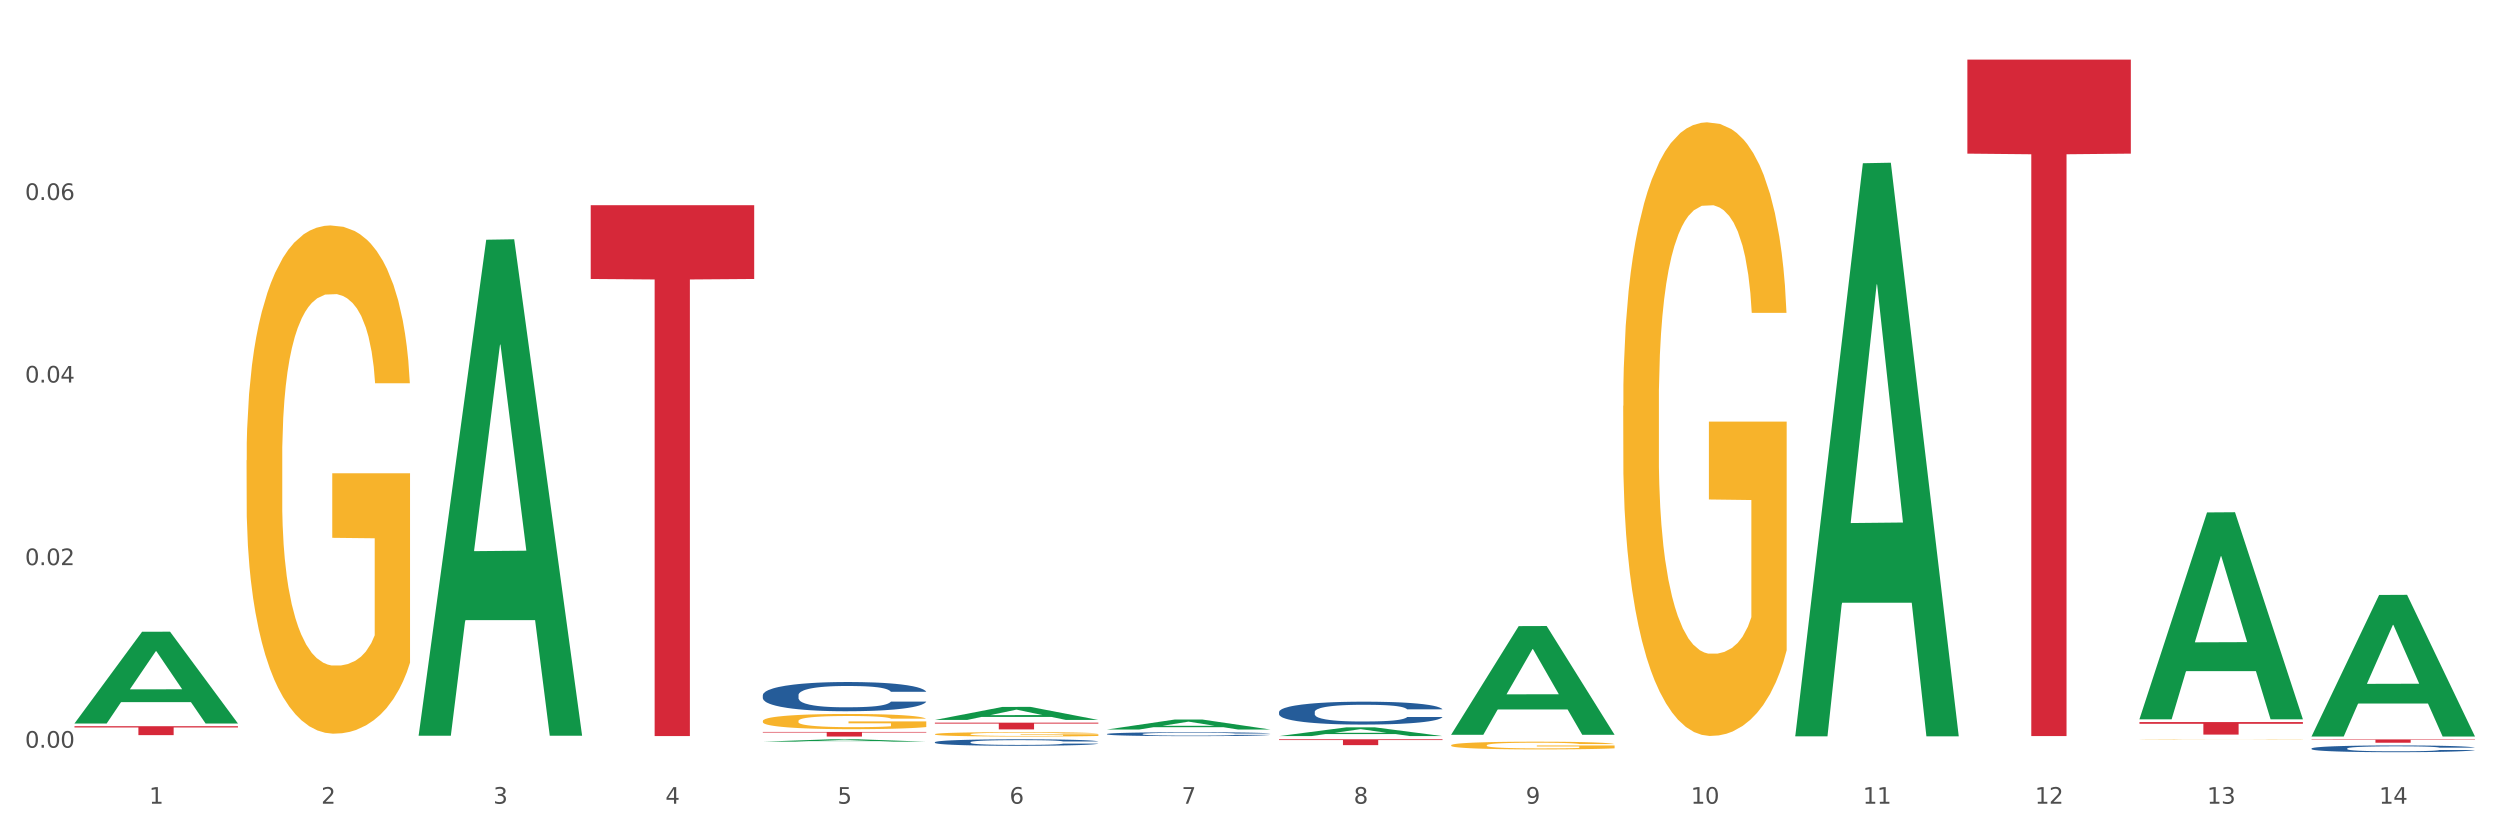 <?xml version="1.0" encoding="utf-8" standalone="no"?>
<!DOCTYPE svg PUBLIC "-//W3C//DTD SVG 1.1//EN"
  "http://www.w3.org/Graphics/SVG/1.1/DTD/svg11.dtd">
<svg xmlns:xlink="http://www.w3.org/1999/xlink" width="1080pt" height="360pt" viewBox="0 0 1080 360" xmlns="http://www.w3.org/2000/svg" version="1.1">
 <rect x="0" y="0" width="1080" height="360" fill="#333333" stroke="none"/>
 <defs>
  <style type="text/css">*{stroke-linejoin: round; stroke-linecap: butt}</style>
 </defs>
 <g id="figure_1">
  <g id="patch_1">
   <path d="M 0 360 
L 1080 360 
L 1080 0 
L 0 0 
z
" style="fill: #ffffff; stroke: #ffffff; stroke-linejoin: miter"/>
  </g>
  <g id="axes_1">
   <g id="matplotlib.axis_1">
    <g id="xtick_1">
     <g id="text_1">
      <!-- 1 -->
      <g style="fill: #4d4d4d" transform="translate(64.432 347.204) scale(0.096 -0.096)">
       <defs>
        <path id="DejaVuSans-31" d="M 794 531 
L 1825 531 
L 1825 4091 
L 703 3866 
L 703 4441 
L 1819 4666 
L 2450 4666 
L 2450 531 
L 3481 531 
L 3481 0 
L 794 0 
L 794 531 
z
" transform="scale(0.016)"/>
       </defs>
       <use xlink:href="#DejaVuSans-31"/>
      </g>
     </g>
    </g>
    <g id="xtick_2">
     <g id="text_2">
      <!-- 2 -->
      <g style="fill: #4d4d4d" transform="translate(138.771 347.204) scale(0.096 -0.096)">
       <defs>
        <path id="DejaVuSans-32" d="M 1228 531 
L 3431 531 
L 3431 0 
L 469 0 
L 469 531 
Q 828 903 1448 1529 
Q 2069 2156 2228 2338 
Q 2531 2678 2651 2914 
Q 2772 3150 2772 3378 
Q 2772 3750 2511 3984 
Q 2250 4219 1831 4219 
Q 1534 4219 1204 4116 
Q 875 4013 500 3803 
L 500 4441 
Q 881 4594 1212 4672 
Q 1544 4750 1819 4750 
Q 2544 4750 2975 4387 
Q 3406 4025 3406 3419 
Q 3406 3131 3298 2873 
Q 3191 2616 2906 2266 
Q 2828 2175 2409 1742 
Q 1991 1309 1228 531 
z
" transform="scale(0.016)"/>
       </defs>
       <use xlink:href="#DejaVuSans-32"/>
      </g>
     </g>
    </g>
    <g id="xtick_3">
     <g id="text_3">
      <!-- 3 -->
      <g style="fill: #4d4d4d" transform="translate(213.109 347.204) scale(0.096 -0.096)">
       <defs>
        <path id="DejaVuSans-33" d="M 2597 2516 
Q 3050 2419 3304 2112 
Q 3559 1806 3559 1356 
Q 3559 666 3084 287 
Q 2609 -91 1734 -91 
Q 1441 -91 1130 -33 
Q 819 25 488 141 
L 488 750 
Q 750 597 1062 519 
Q 1375 441 1716 441 
Q 2309 441 2620 675 
Q 2931 909 2931 1356 
Q 2931 1769 2642 2001 
Q 2353 2234 1838 2234 
L 1294 2234 
L 1294 2753 
L 1863 2753 
Q 2328 2753 2575 2939 
Q 2822 3125 2822 3475 
Q 2822 3834 2567 4026 
Q 2313 4219 1838 4219 
Q 1578 4219 1281 4162 
Q 984 4106 628 3988 
L 628 4550 
Q 988 4650 1302 4700 
Q 1616 4750 1894 4750 
Q 2613 4750 3031 4423 
Q 3450 4097 3450 3541 
Q 3450 3153 3228 2886 
Q 3006 2619 2597 2516 
z
" transform="scale(0.016)"/>
       </defs>
       <use xlink:href="#DejaVuSans-33"/>
      </g>
     </g>
    </g>
    <g id="xtick_4">
     <g id="text_4">
      <!-- 4 -->
      <g style="fill: #4d4d4d" transform="translate(287.448 347.204) scale(0.096 -0.096)">
       <defs>
        <path id="DejaVuSans-34" d="M 2419 4116 
L 825 1625 
L 2419 1625 
L 2419 4116 
z
M 2253 4666 
L 3047 4666 
L 3047 1625 
L 3713 1625 
L 3713 1100 
L 3047 1100 
L 3047 0 
L 2419 0 
L 2419 1100 
L 313 1100 
L 313 1709 
L 2253 4666 
z
" transform="scale(0.016)"/>
       </defs>
       <use xlink:href="#DejaVuSans-34"/>
      </g>
     </g>
    </g>
    <g id="xtick_5">
     <g id="text_5">
      <!-- 5 -->
      <g style="fill: #4d4d4d" transform="translate(361.787 347.204) scale(0.096 -0.096)">
       <defs>
        <path id="DejaVuSans-35" d="M 691 4666 
L 3169 4666 
L 3169 4134 
L 1269 4134 
L 1269 2991 
Q 1406 3038 1543 3061 
Q 1681 3084 1819 3084 
Q 2600 3084 3056 2656 
Q 3513 2228 3513 1497 
Q 3513 744 3044 326 
Q 2575 -91 1722 -91 
Q 1428 -91 1123 -41 
Q 819 9 494 109 
L 494 744 
Q 775 591 1075 516 
Q 1375 441 1709 441 
Q 2250 441 2565 725 
Q 2881 1009 2881 1497 
Q 2881 1984 2565 2268 
Q 2250 2553 1709 2553 
Q 1456 2553 1204 2497 
Q 953 2441 691 2322 
L 691 4666 
z
" transform="scale(0.016)"/>
       </defs>
       <use xlink:href="#DejaVuSans-35"/>
      </g>
     </g>
    </g>
    <g id="xtick_6">
     <g id="text_6">
      <!-- 6 -->
      <g style="fill: #4d4d4d" transform="translate(436.125 347.204) scale(0.096 -0.096)">
       <defs>
        <path id="DejaVuSans-36" d="M 2113 2584 
Q 1688 2584 1439 2293 
Q 1191 2003 1191 1497 
Q 1191 994 1439 701 
Q 1688 409 2113 409 
Q 2538 409 2786 701 
Q 3034 994 3034 1497 
Q 3034 2003 2786 2293 
Q 2538 2584 2113 2584 
z
M 3366 4563 
L 3366 3988 
Q 3128 4100 2886 4159 
Q 2644 4219 2406 4219 
Q 1781 4219 1451 3797 
Q 1122 3375 1075 2522 
Q 1259 2794 1537 2939 
Q 1816 3084 2150 3084 
Q 2853 3084 3261 2657 
Q 3669 2231 3669 1497 
Q 3669 778 3244 343 
Q 2819 -91 2113 -91 
Q 1303 -91 875 529 
Q 447 1150 447 2328 
Q 447 3434 972 4092 
Q 1497 4750 2381 4750 
Q 2619 4750 2861 4703 
Q 3103 4656 3366 4563 
z
" transform="scale(0.016)"/>
       </defs>
       <use xlink:href="#DejaVuSans-36"/>
      </g>
     </g>
    </g>
    <g id="xtick_7">
     <g id="text_7">
      <!-- 7 -->
      <g style="fill: #4d4d4d" transform="translate(510.464 347.204) scale(0.096 -0.096)">
       <defs>
        <path id="DejaVuSans-37" d="M 525 4666 
L 3525 4666 
L 3525 4397 
L 1831 0 
L 1172 0 
L 2766 4134 
L 525 4134 
L 525 4666 
z
" transform="scale(0.016)"/>
       </defs>
       <use xlink:href="#DejaVuSans-37"/>
      </g>
     </g>
    </g>
    <g id="xtick_8">
     <g id="text_8">
      <!-- 8 -->
      <g style="fill: #4d4d4d" transform="translate(584.803 347.204) scale(0.096 -0.096)">
       <defs>
        <path id="DejaVuSans-38" d="M 2034 2216 
Q 1584 2216 1326 1975 
Q 1069 1734 1069 1313 
Q 1069 891 1326 650 
Q 1584 409 2034 409 
Q 2484 409 2743 651 
Q 3003 894 3003 1313 
Q 3003 1734 2745 1975 
Q 2488 2216 2034 2216 
z
M 1403 2484 
Q 997 2584 770 2862 
Q 544 3141 544 3541 
Q 544 4100 942 4425 
Q 1341 4750 2034 4750 
Q 2731 4750 3128 4425 
Q 3525 4100 3525 3541 
Q 3525 3141 3298 2862 
Q 3072 2584 2669 2484 
Q 3125 2378 3379 2068 
Q 3634 1759 3634 1313 
Q 3634 634 3220 271 
Q 2806 -91 2034 -91 
Q 1263 -91 848 271 
Q 434 634 434 1313 
Q 434 1759 690 2068 
Q 947 2378 1403 2484 
z
M 1172 3481 
Q 1172 3119 1398 2916 
Q 1625 2713 2034 2713 
Q 2441 2713 2670 2916 
Q 2900 3119 2900 3481 
Q 2900 3844 2670 4047 
Q 2441 4250 2034 4250 
Q 1625 4250 1398 4047 
Q 1172 3844 1172 3481 
z
" transform="scale(0.016)"/>
       </defs>
       <use xlink:href="#DejaVuSans-38"/>
      </g>
     </g>
    </g>
    <g id="xtick_9">
     <g id="text_9">
      <!-- 9 -->
      <g style="fill: #4d4d4d" transform="translate(659.142 347.204) scale(0.096 -0.096)">
       <defs>
        <path id="DejaVuSans-39" d="M 703 97 
L 703 672 
Q 941 559 1184 500 
Q 1428 441 1663 441 
Q 2288 441 2617 861 
Q 2947 1281 2994 2138 
Q 2813 1869 2534 1725 
Q 2256 1581 1919 1581 
Q 1219 1581 811 2004 
Q 403 2428 403 3163 
Q 403 3881 828 4315 
Q 1253 4750 1959 4750 
Q 2769 4750 3195 4129 
Q 3622 3509 3622 2328 
Q 3622 1225 3098 567 
Q 2575 -91 1691 -91 
Q 1453 -91 1209 -44 
Q 966 3 703 97 
z
M 1959 2075 
Q 2384 2075 2632 2365 
Q 2881 2656 2881 3163 
Q 2881 3666 2632 3958 
Q 2384 4250 1959 4250 
Q 1534 4250 1286 3958 
Q 1038 3666 1038 3163 
Q 1038 2656 1286 2365 
Q 1534 2075 1959 2075 
z
" transform="scale(0.016)"/>
       </defs>
       <use xlink:href="#DejaVuSans-39"/>
      </g>
     </g>
    </g>
    <g id="xtick_10">
     <g id="text_10">
      <!-- 10 -->
      <g style="fill: #4d4d4d" transform="translate(730.426 347.204) scale(0.096 -0.096)">
       <defs>
        <path id="DejaVuSans-30" d="M 2034 4250 
Q 1547 4250 1301 3770 
Q 1056 3291 1056 2328 
Q 1056 1369 1301 889 
Q 1547 409 2034 409 
Q 2525 409 2770 889 
Q 3016 1369 3016 2328 
Q 3016 3291 2770 3770 
Q 2525 4250 2034 4250 
z
M 2034 4750 
Q 2819 4750 3233 4129 
Q 3647 3509 3647 2328 
Q 3647 1150 3233 529 
Q 2819 -91 2034 -91 
Q 1250 -91 836 529 
Q 422 1150 422 2328 
Q 422 3509 836 4129 
Q 1250 4750 2034 4750 
z
" transform="scale(0.016)"/>
       </defs>
       <use xlink:href="#DejaVuSans-31"/>
       <use xlink:href="#DejaVuSans-30" transform="translate(63.623 0)"/>
      </g>
     </g>
    </g>
    <g id="xtick_11">
     <g id="text_11">
      <!-- 11 -->
      <g style="fill: #4d4d4d" transform="translate(804.765 347.204) scale(0.096 -0.096)">
       <use xlink:href="#DejaVuSans-31"/>
       <use xlink:href="#DejaVuSans-31" transform="translate(63.623 0)"/>
      </g>
     </g>
    </g>
    <g id="xtick_12">
     <g id="text_12">
      <!-- 12 -->
      <g style="fill: #4d4d4d" transform="translate(879.104 347.204) scale(0.096 -0.096)">
       <use xlink:href="#DejaVuSans-31"/>
       <use xlink:href="#DejaVuSans-32" transform="translate(63.623 0)"/>
      </g>
     </g>
    </g>
    <g id="xtick_13">
     <g id="text_13">
      <!-- 13 -->
      <g style="fill: #4d4d4d" transform="translate(953.442 347.204) scale(0.096 -0.096)">
       <use xlink:href="#DejaVuSans-31"/>
       <use xlink:href="#DejaVuSans-33" transform="translate(63.623 0)"/>
      </g>
     </g>
    </g>
    <g id="xtick_14">
     <g id="text_14">
      <!-- 14 -->
      <g style="fill: #4d4d4d" transform="translate(1027.781 347.204) scale(0.096 -0.096)">
       <use xlink:href="#DejaVuSans-31"/>
       <use xlink:href="#DejaVuSans-34" transform="translate(63.623 0)"/>
      </g>
     </g>
    </g>
    <g id="xtick_15"/>
    <g id="xtick_16"/>
    <g id="xtick_17"/>
    <g id="xtick_18"/>
    <g id="xtick_19"/>
    <g id="xtick_20"/>
    <g id="xtick_21"/>
    <g id="xtick_22"/>
    <g id="xtick_23"/>
    <g id="xtick_24"/>
    <g id="xtick_25"/>
    <g id="xtick_26"/>
    <g id="xtick_27"/>
   </g>
   <g id="matplotlib.axis_2">
    <g id="ytick_1">
     <g id="text_15">
      <!-- 0.00 -->
      <g style="fill: #4d4d4d" transform="translate(10.8 323.013) scale(0.096 -0.096)">
       <defs>
        <path id="DejaVuSans-2e" d="M 684 794 
L 1344 794 
L 1344 0 
L 684 0 
L 684 794 
z
" transform="scale(0.016)"/>
       </defs>
       <use xlink:href="#DejaVuSans-30"/>
       <use xlink:href="#DejaVuSans-2e" transform="translate(63.623 0)"/>
       <use xlink:href="#DejaVuSans-30" transform="translate(95.41 0)"/>
       <use xlink:href="#DejaVuSans-30" transform="translate(159.033 0)"/>
      </g>
     </g>
    </g>
    <g id="ytick_2">
     <g id="text_16">
      <!-- 0.02 -->
      <g style="fill: #4d4d4d" transform="translate(10.8 244.139) scale(0.096 -0.096)">
       <use xlink:href="#DejaVuSans-30"/>
       <use xlink:href="#DejaVuSans-2e" transform="translate(63.623 0)"/>
       <use xlink:href="#DejaVuSans-30" transform="translate(95.41 0)"/>
       <use xlink:href="#DejaVuSans-32" transform="translate(159.033 0)"/>
      </g>
     </g>
    </g>
    <g id="ytick_3">
     <g id="text_17">
      <!-- 0.04 -->
      <g style="fill: #4d4d4d" transform="translate(10.8 165.265) scale(0.096 -0.096)">
       <use xlink:href="#DejaVuSans-30"/>
       <use xlink:href="#DejaVuSans-2e" transform="translate(63.623 0)"/>
       <use xlink:href="#DejaVuSans-30" transform="translate(95.41 0)"/>
       <use xlink:href="#DejaVuSans-34" transform="translate(159.033 0)"/>
      </g>
     </g>
    </g>
    <g id="ytick_4">
     <g id="text_18">
      <!-- 0.06 -->
      <g style="fill: #4d4d4d" transform="translate(10.8 86.391) scale(0.096 -0.096)">
       <use xlink:href="#DejaVuSans-30"/>
       <use xlink:href="#DejaVuSans-2e" transform="translate(63.623 0)"/>
       <use xlink:href="#DejaVuSans-30" transform="translate(95.41 0)"/>
       <use xlink:href="#DejaVuSans-36" transform="translate(159.033 0)"/>
      </g>
     </g>
    </g>
    <g id="ytick_5"/>
    <g id="ytick_6"/>
    <g id="ytick_7"/>
    <g id="ytick_8"/>
   </g>
   <g id="PolyCollection_1">
    <path d="M 32.175 312.479 
L 32.248 312.441 
L 61.37 272.922 
L 73.456 272.884 
L 102.797 312.553 
L 88.818 312.553 
L 82.484 303.316 
L 52.415 303.316 
L 52.197 303.465 
L 46.081 312.553 
L 32.175 312.553 
L 32.175 312.479 
L 56.201 297.803 
L 78.698 297.766 
L 67.559 281.34 
L 67.413 281.265 
L 67.267 281.377 
L 56.128 297.766 
L 56.201 297.803 
L 32.175 312.479 
z
" clip-path="url(#pf17a8e1105)" style="fill: #109648"/>
    <path d="M 626.885 321.95 
L 626.968 321.947 
L 626.968 321.837 
L 627.135 321.742 
L 627.969 321.514 
L 629.219 321.325 
L 630.136 321.224 
L 631.054 321.142 
L 632.138 321.06 
L 633.472 320.975 
L 635.89 320.85 
L 637.39 320.786 
L 639.225 320.719 
L 642.56 320.621 
L 644.978 320.566 
L 647.479 320.52 
L 651.565 320.466 
L 654.233 320.441 
L 657.068 320.423 
L 660.486 320.411 
L 663.071 320.408 
L 668.741 320.417 
L 673.577 320.444 
L 675.911 320.466 
L 678.913 320.502 
L 680.497 320.527 
L 683.082 320.575 
L 685.75 320.639 
L 687.584 320.694 
L 690.336 320.798 
L 692.42 320.901 
L 694.338 321.029 
L 695.339 321.118 
L 696.089 321.2 
L 696.756 321.294 
L 697.423 321.444 
L 682.415 321.444 
L 681.831 321.337 
L 680.914 321.237 
L 679.58 321.139 
L 678.413 321.078 
L 676.412 321.002 
L 674.577 320.953 
L 672.66 320.917 
L 670.325 320.886 
L 668.491 320.871 
L 665.906 320.859 
L 660.82 320.862 
L 657.401 320.886 
L 655.067 320.917 
L 653.566 320.944 
L 652.232 320.975 
L 650.731 321.017 
L 648.98 321.081 
L 647.729 321.139 
L 646.479 321.212 
L 645.478 321.285 
L 644.561 321.371 
L 643.811 321.462 
L 643.227 321.557 
L 642.727 321.672 
L 642.31 321.864 
L 642.31 322.282 
L 642.476 322.376 
L 642.893 322.501 
L 643.394 322.596 
L 644.227 322.708 
L 644.978 322.785 
L 646.395 322.894 
L 647.979 322.986 
L 649.23 323.044 
L 650.481 323.092 
L 652.649 323.16 
L 655.067 323.214 
L 657.151 323.248 
L 659.986 323.278 
L 661.904 323.291 
L 663.571 323.297 
L 667.657 323.297 
L 670.575 323.287 
L 673.827 323.266 
L 676.328 323.239 
L 678.413 323.205 
L 680.747 323.15 
L 682.248 323.099 
L 682.248 322.462 
L 663.905 322.459 
L 663.905 322.035 
L 697.506 322.035 
L 697.506 323.278 
L 696.089 323.342 
L 694.505 323.4 
L 692.837 323.452 
L 690.336 323.516 
L 687.334 323.577 
L 684.666 323.62 
L 681.831 323.656 
L 678.496 323.69 
L 674.16 323.72 
L 671.492 323.732 
L 668.157 323.742 
L 664.238 323.745 
L 660.82 323.739 
L 657.485 323.723 
L 653.983 323.696 
L 650.564 323.656 
L 647.979 323.617 
L 645.395 323.568 
L 642.643 323.504 
L 640.475 323.443 
L 638.808 323.388 
L 636.974 323.318 
L 634.972 323.227 
L 633.472 323.144 
L 632.138 323.059 
L 630.72 322.949 
L 629.72 322.855 
L 628.719 322.736 
L 628.135 322.648 
L 627.468 322.51 
L 626.968 322.318 
L 626.885 321.95 
z
" clip-path="url(#pf17a8e1105)" style="fill: #f7b32b"/>
    <path d="M 701.223 175.34 
L 701.307 175.098 
L 701.307 166.382 
L 701.474 158.876 
L 702.307 140.718 
L 703.558 125.707 
L 704.475 117.718 
L 705.392 111.181 
L 706.476 104.644 
L 707.81 97.865 
L 710.228 87.938 
L 711.729 82.854 
L 713.563 77.527 
L 716.899 69.78 
L 719.317 65.422 
L 721.818 61.79 
L 725.903 57.432 
L 728.572 55.495 
L 731.406 54.043 
L 734.825 53.074 
L 737.41 52.832 
L 743.08 53.558 
L 747.915 55.737 
L 750.25 57.432 
L 753.252 60.337 
L 754.836 62.274 
L 757.421 66.148 
L 760.089 71.232 
L 761.923 75.59 
L 764.675 83.822 
L 766.759 92.054 
L 768.677 102.223 
L 769.677 109.244 
L 770.428 115.781 
L 771.095 123.286 
L 771.762 135.15 
L 756.754 135.15 
L 756.17 126.676 
L 755.253 118.686 
L 753.919 110.939 
L 752.751 106.096 
L 750.75 100.044 
L 748.916 96.17 
L 746.998 93.264 
L 744.664 90.843 
L 742.829 89.633 
L 740.245 88.664 
L 735.159 88.906 
L 731.74 90.843 
L 729.405 93.264 
L 727.905 95.443 
L 726.571 97.865 
L 725.07 101.254 
L 723.319 106.338 
L 722.068 110.939 
L 720.817 116.749 
L 719.817 122.56 
L 718.9 129.339 
L 718.149 136.602 
L 717.566 144.108 
L 717.065 153.308 
L 716.648 168.561 
L 716.648 201.73 
L 716.815 209.235 
L 717.232 219.162 
L 717.732 226.667 
L 718.566 235.626 
L 719.317 241.678 
L 720.734 250.394 
L 722.318 257.658 
L 723.569 262.258 
L 724.82 266.131 
L 726.987 271.458 
L 729.405 275.816 
L 731.49 278.479 
L 734.325 280.9 
L 736.242 281.869 
L 737.91 282.353 
L 741.996 282.353 
L 744.914 281.627 
L 748.166 279.932 
L 750.667 277.753 
L 752.751 275.09 
L 755.086 270.732 
L 756.587 266.616 
L 756.587 216.015 
L 738.244 215.772 
L 738.244 182.119 
L 771.845 182.119 
L 771.845 280.9 
L 770.428 285.985 
L 768.844 290.585 
L 767.176 294.701 
L 764.675 299.785 
L 761.673 304.627 
L 759.005 308.017 
L 756.17 310.922 
L 752.835 313.585 
L 748.499 316.006 
L 745.831 316.975 
L 742.496 317.701 
L 738.577 317.943 
L 735.159 317.459 
L 731.823 316.248 
L 728.321 314.069 
L 724.903 310.922 
L 722.318 307.774 
L 719.733 303.901 
L 716.982 298.816 
L 714.814 293.974 
L 713.147 289.616 
L 711.312 284.048 
L 709.311 276.784 
L 707.81 270.247 
L 706.476 263.468 
L 705.059 254.752 
L 704.058 247.247 
L 703.058 237.805 
L 702.474 230.783 
L 701.807 219.888 
L 701.307 204.635 
L 701.223 175.34 
z
" clip-path="url(#pf17a8e1105)" style="fill: #f7b32b"/>
    <path d="M 924.24 319.435 
L 924.323 319.435 
L 924.323 319.43 
L 924.49 319.426 
L 925.323 319.416 
L 926.574 319.407 
L 927.491 319.403 
L 928.408 319.399 
L 929.492 319.395 
L 930.826 319.391 
L 933.244 319.386 
L 934.745 319.383 
L 936.58 319.38 
L 939.915 319.376 
L 942.333 319.373 
L 944.834 319.371 
L 948.92 319.369 
L 951.588 319.367 
L 954.423 319.367 
L 957.841 319.366 
L 960.426 319.366 
L 966.096 319.366 
L 970.932 319.368 
L 973.266 319.369 
L 976.268 319.37 
L 977.852 319.371 
L 980.437 319.373 
L 983.105 319.376 
L 984.939 319.379 
L 987.691 319.383 
L 989.775 319.388 
L 991.693 319.394 
L 992.693 319.398 
L 993.444 319.402 
L 994.111 319.406 
L 994.778 319.413 
L 979.77 319.413 
L 979.186 319.408 
L 978.269 319.403 
L 976.935 319.399 
L 975.768 319.396 
L 973.766 319.393 
L 971.932 319.39 
L 970.014 319.389 
L 967.68 319.387 
L 965.845 319.387 
L 963.261 319.386 
L 958.175 319.386 
L 954.756 319.387 
L 952.422 319.389 
L 950.921 319.39 
L 949.587 319.391 
L 948.086 319.393 
L 946.335 319.396 
L 945.084 319.399 
L 943.834 319.402 
L 942.833 319.405 
L 941.916 319.409 
L 941.165 319.413 
L 940.582 319.418 
L 940.081 319.423 
L 939.665 319.431 
L 939.665 319.45 
L 939.831 319.454 
L 940.248 319.46 
L 940.749 319.464 
L 941.582 319.469 
L 942.333 319.473 
L 943.75 319.478 
L 945.334 319.482 
L 946.585 319.485 
L 947.836 319.487 
L 950.004 319.49 
L 952.422 319.492 
L 954.506 319.494 
L 957.341 319.495 
L 959.259 319.496 
L 960.926 319.496 
L 965.012 319.496 
L 967.93 319.495 
L 971.182 319.495 
L 973.683 319.493 
L 975.768 319.492 
L 978.102 319.489 
L 979.603 319.487 
L 979.603 319.458 
L 961.26 319.458 
L 961.26 319.439 
L 994.861 319.439 
L 994.861 319.495 
L 993.444 319.498 
L 991.86 319.501 
L 990.192 319.503 
L 987.691 319.506 
L 984.689 319.509 
L 982.021 319.51 
L 979.186 319.512 
L 975.851 319.514 
L 971.515 319.515 
L 968.847 319.516 
L 965.512 319.516 
L 961.593 319.516 
L 958.175 319.516 
L 954.84 319.515 
L 951.338 319.514 
L 947.919 319.512 
L 945.334 319.51 
L 942.75 319.508 
L 939.998 319.505 
L 937.83 319.502 
L 936.163 319.5 
L 934.328 319.497 
L 932.327 319.493 
L 930.826 319.489 
L 929.492 319.485 
L 928.075 319.48 
L 927.074 319.476 
L 926.074 319.471 
L 925.49 319.467 
L 924.823 319.461 
L 924.323 319.452 
L 924.24 319.435 
z
" clip-path="url(#pf17a8e1105)" style="fill: #f7b32b"/>
    <path d="M 998.578 323.34 
L 998.662 323.337 
L 998.662 323.263 
L 998.912 323.161 
L 999.83 322.974 
L 1000.999 322.833 
L 1003.003 322.668 
L 1004.088 322.598 
L 1005.507 322.521 
L 1008.429 322.395 
L 1011.768 322.289 
L 1014.105 322.23 
L 1015.858 322.192 
L 1019.781 322.126 
L 1022.035 322.096 
L 1024.373 322.072 
L 1026.376 322.056 
L 1029.715 322.038 
L 1032.387 322.03 
L 1035.475 322.027 
L 1038.063 322.03 
L 1041.486 322.04 
L 1046.494 322.072 
L 1048.414 322.091 
L 1051.002 322.123 
L 1053.673 322.166 
L 1055.844 322.209 
L 1058.348 322.27 
L 1060.936 322.35 
L 1063.44 322.451 
L 1065.193 322.545 
L 1066.612 322.644 
L 1067.864 322.764 
L 1068.783 322.894 
L 1069.2 323.004 
L 1053.924 323.004 
L 1053.506 322.905 
L 1052.671 322.798 
L 1051.837 322.726 
L 1050.918 322.668 
L 1049.499 322.601 
L 1048.247 322.558 
L 1046.16 322.507 
L 1044.24 322.475 
L 1042.654 322.457 
L 1040.734 322.441 
L 1036.644 322.425 
L 1033.722 322.425 
L 1031.886 322.43 
L 1029.632 322.443 
L 1027.712 322.462 
L 1025.458 322.494 
L 1023.705 322.529 
L 1021.952 322.574 
L 1020.95 322.606 
L 1019.448 322.665 
L 1018.446 322.713 
L 1017.11 322.796 
L 1016.359 322.854 
L 1015.023 323.007 
L 1014.439 323.119 
L 1014.188 323.196 
L 1014.022 323.281 
L 1014.022 323.698 
L 1014.522 323.885 
L 1014.94 323.965 
L 1015.608 324.055 
L 1016.86 324.173 
L 1018.696 324.288 
L 1020.616 324.37 
L 1022.202 324.421 
L 1023.705 324.458 
L 1025.207 324.488 
L 1027.044 324.514 
L 1028.547 324.53 
L 1030.8 324.546 
L 1033.472 324.554 
L 1035.559 324.554 
L 1039.816 324.541 
L 1041.736 324.528 
L 1043.572 324.509 
L 1045.576 324.48 
L 1047.162 324.448 
L 1048.08 324.424 
L 1049.583 324.373 
L 1050.752 324.32 
L 1051.753 324.258 
L 1052.421 324.205 
L 1053.172 324.125 
L 1053.757 324.034 
L 1053.924 323.986 
L 1069.2 323.986 
L 1068.866 324.082 
L 1068.282 324.176 
L 1067.113 324.301 
L 1066.195 324.373 
L 1064.776 324.461 
L 1063.273 324.536 
L 1061.186 324.619 
L 1059.266 324.68 
L 1057.263 324.733 
L 1055.092 324.781 
L 1051.169 324.848 
L 1049.75 324.867 
L 1046.745 324.899 
L 1044.407 324.917 
L 1040.985 324.936 
L 1037.479 324.947 
L 1033.806 324.95 
L 1030.55 324.944 
L 1026.96 324.928 
L 1024.707 324.912 
L 1022.202 324.888 
L 1019.281 324.851 
L 1016.526 324.805 
L 1013.938 324.752 
L 1011.517 324.691 
L 1009.263 324.621 
L 1006.342 324.506 
L 1004.171 324.394 
L 1002.585 324.29 
L 1001.5 324.202 
L 1000.415 324.09 
L 999.83 324.013 
L 998.912 323.826 
L 998.578 323.652 
L 998.578 323.34 
z
" clip-path="url(#pf17a8e1105)" style="fill: #255c99"/>
    <path d="M 552.546 307.569 
L 552.629 307.56 
L 552.629 307.307 
L 552.88 306.963 
L 553.798 306.33 
L 554.967 305.851 
L 556.97 305.291 
L 558.055 305.056 
L 559.475 304.794 
L 562.396 304.369 
L 565.735 304.007 
L 568.073 303.808 
L 569.826 303.682 
L 573.749 303.456 
L 576.003 303.356 
L 578.34 303.275 
L 580.344 303.221 
L 583.683 303.157 
L 586.354 303.13 
L 589.443 303.121 
L 592.031 303.13 
L 595.453 303.166 
L 600.462 303.275 
L 602.382 303.338 
L 604.97 303.447 
L 607.641 303.591 
L 609.811 303.736 
L 612.316 303.944 
L 614.903 304.215 
L 617.408 304.559 
L 619.161 304.875 
L 620.58 305.209 
L 621.832 305.616 
L 622.75 306.059 
L 623.168 306.43 
L 607.891 306.43 
L 607.474 306.095 
L 606.639 305.734 
L 605.804 305.49 
L 604.886 305.291 
L 603.467 305.065 
L 602.215 304.92 
L 600.128 304.748 
L 598.208 304.64 
L 596.622 304.577 
L 594.702 304.522 
L 590.612 304.468 
L 587.69 304.468 
L 585.853 304.486 
L 583.6 304.531 
L 581.68 304.595 
L 579.426 304.703 
L 577.673 304.821 
L 575.92 304.974 
L 574.918 305.083 
L 573.415 305.282 
L 572.414 305.445 
L 571.078 305.725 
L 570.327 305.924 
L 568.991 306.439 
L 568.407 306.819 
L 568.156 307.081 
L 567.989 307.37 
L 567.989 308.78 
L 568.49 309.413 
L 568.908 309.684 
L 569.575 309.992 
L 570.827 310.39 
L 572.664 310.778 
L 574.584 311.059 
L 576.17 311.23 
L 577.673 311.357 
L 579.175 311.456 
L 581.012 311.547 
L 582.514 311.601 
L 584.768 311.655 
L 587.439 311.682 
L 589.526 311.682 
L 593.784 311.637 
L 595.704 311.592 
L 597.54 311.529 
L 599.544 311.429 
L 601.13 311.321 
L 602.048 311.239 
L 603.551 311.068 
L 604.719 310.887 
L 605.721 310.679 
L 606.389 310.498 
L 607.14 310.227 
L 607.724 309.92 
L 607.891 309.757 
L 623.168 309.757 
L 622.834 310.082 
L 622.249 310.399 
L 621.081 310.824 
L 620.163 311.068 
L 618.743 311.366 
L 617.241 311.619 
L 615.154 311.899 
L 613.234 312.107 
L 611.23 312.288 
L 609.06 312.451 
L 605.137 312.677 
L 603.718 312.74 
L 600.712 312.849 
L 598.375 312.912 
L 594.952 312.975 
L 591.446 313.011 
L 587.773 313.02 
L 584.518 313.002 
L 580.928 312.948 
L 578.674 312.894 
L 576.17 312.812 
L 573.248 312.686 
L 570.494 312.532 
L 567.906 312.351 
L 565.485 312.143 
L 563.231 311.908 
L 560.309 311.52 
L 558.139 311.14 
L 556.553 310.787 
L 555.468 310.489 
L 554.382 310.109 
L 553.798 309.847 
L 552.88 309.214 
L 552.546 308.627 
L 552.546 307.569 
z
" clip-path="url(#pf17a8e1105)" style="fill: #255c99"/>
    <path d="M 478.207 317.085 
L 478.291 317.083 
L 478.291 317.04 
L 478.541 316.982 
L 479.459 316.874 
L 480.628 316.793 
L 482.632 316.698 
L 483.717 316.658 
L 485.136 316.613 
L 488.058 316.541 
L 491.397 316.48 
L 493.734 316.446 
L 495.487 316.424 
L 499.41 316.386 
L 501.664 316.369 
L 504.002 316.355 
L 506.005 316.346 
L 509.344 316.335 
L 512.016 316.331 
L 515.104 316.329 
L 517.692 316.331 
L 521.115 316.337 
L 526.123 316.355 
L 528.043 316.366 
L 530.631 316.385 
L 533.302 316.409 
L 535.473 316.434 
L 537.977 316.469 
L 540.565 316.515 
L 543.069 316.573 
L 544.822 316.627 
L 546.241 316.684 
L 547.493 316.753 
L 548.412 316.828 
L 548.829 316.891 
L 533.553 316.891 
L 533.135 316.834 
L 532.301 316.773 
L 531.466 316.731 
L 530.548 316.698 
L 529.128 316.659 
L 527.876 316.635 
L 525.789 316.606 
L 523.869 316.587 
L 522.283 316.576 
L 520.363 316.567 
L 516.273 316.558 
L 513.351 316.558 
L 511.515 316.561 
L 509.261 316.569 
L 507.341 316.58 
L 505.087 316.598 
L 503.334 316.618 
L 501.581 316.644 
L 500.579 316.662 
L 499.077 316.696 
L 498.075 316.724 
L 496.739 316.771 
L 495.988 316.805 
L 494.652 316.893 
L 494.068 316.957 
L 493.818 317.002 
L 493.651 317.051 
L 493.651 317.29 
L 494.151 317.398 
L 494.569 317.444 
L 495.237 317.496 
L 496.489 317.563 
L 498.325 317.63 
L 500.245 317.677 
L 501.831 317.706 
L 503.334 317.728 
L 504.837 317.745 
L 506.673 317.76 
L 508.176 317.769 
L 510.429 317.778 
L 513.101 317.783 
L 515.188 317.783 
L 519.445 317.775 
L 521.365 317.768 
L 523.202 317.757 
L 525.205 317.74 
L 526.791 317.722 
L 527.709 317.708 
L 529.212 317.679 
L 530.381 317.648 
L 531.382 317.613 
L 532.05 317.582 
L 532.801 317.536 
L 533.386 317.484 
L 533.553 317.456 
L 548.829 317.456 
L 548.495 317.511 
L 547.911 317.565 
L 546.742 317.637 
L 545.824 317.679 
L 544.405 317.729 
L 542.902 317.772 
L 540.815 317.82 
L 538.895 317.855 
L 536.892 317.886 
L 534.721 317.913 
L 530.798 317.952 
L 529.379 317.963 
L 526.374 317.981 
L 524.036 317.992 
L 520.614 318.003 
L 517.108 318.009 
L 513.435 318.01 
L 510.179 318.007 
L 506.59 317.998 
L 504.336 317.989 
L 501.831 317.975 
L 498.91 317.953 
L 496.155 317.927 
L 493.567 317.897 
L 491.146 317.861 
L 488.892 317.821 
L 485.971 317.755 
L 483.8 317.691 
L 482.214 317.631 
L 481.129 317.58 
L 480.044 317.516 
L 479.459 317.471 
L 478.541 317.364 
L 478.207 317.264 
L 478.207 317.085 
z
" clip-path="url(#pf17a8e1105)" style="fill: #255c99"/>
    <path d="M 403.869 320.629 
L 403.952 320.626 
L 403.952 320.555 
L 404.202 320.457 
L 405.121 320.277 
L 406.289 320.141 
L 408.293 319.982 
L 409.378 319.915 
L 410.797 319.841 
L 413.719 319.72 
L 417.058 319.618 
L 419.395 319.561 
L 421.148 319.525 
L 425.072 319.461 
L 427.326 319.433 
L 429.663 319.41 
L 431.666 319.394 
L 435.006 319.376 
L 437.677 319.368 
L 440.766 319.366 
L 443.353 319.368 
L 446.776 319.379 
L 451.785 319.41 
L 453.704 319.428 
L 456.292 319.458 
L 458.964 319.499 
L 461.134 319.54 
L 463.638 319.6 
L 466.226 319.677 
L 468.73 319.774 
L 470.483 319.864 
L 471.903 319.959 
L 473.155 320.074 
L 474.073 320.2 
L 474.49 320.306 
L 459.214 320.306 
L 458.797 320.211 
L 457.962 320.108 
L 457.127 320.039 
L 456.209 319.982 
L 454.79 319.918 
L 453.538 319.877 
L 451.451 319.828 
L 449.531 319.797 
L 447.945 319.779 
L 446.025 319.764 
L 441.934 319.748 
L 439.012 319.748 
L 437.176 319.754 
L 434.922 319.766 
L 433.002 319.784 
L 430.748 319.815 
L 428.995 319.849 
L 427.242 319.892 
L 426.24 319.923 
L 424.738 319.979 
L 423.736 320.026 
L 422.401 320.105 
L 421.649 320.162 
L 420.314 320.308 
L 419.729 320.416 
L 419.479 320.49 
L 419.312 320.573 
L 419.312 320.973 
L 419.813 321.153 
L 420.23 321.23 
L 420.898 321.317 
L 422.15 321.43 
L 423.987 321.54 
L 425.907 321.62 
L 427.493 321.669 
L 428.995 321.705 
L 430.498 321.733 
L 432.334 321.759 
L 433.837 321.774 
L 436.091 321.789 
L 438.762 321.797 
L 440.849 321.797 
L 445.106 321.784 
L 447.026 321.771 
L 448.863 321.753 
L 450.866 321.725 
L 452.452 321.694 
L 453.371 321.671 
L 454.873 321.623 
L 456.042 321.571 
L 457.044 321.512 
L 457.711 321.461 
L 458.463 321.384 
L 459.047 321.297 
L 459.214 321.25 
L 474.49 321.25 
L 474.156 321.343 
L 473.572 321.433 
L 472.403 321.553 
L 471.485 321.623 
L 470.066 321.707 
L 468.563 321.779 
L 466.477 321.859 
L 464.557 321.918 
L 462.553 321.969 
L 460.383 322.015 
L 456.459 322.08 
L 455.04 322.098 
L 452.035 322.128 
L 449.698 322.146 
L 446.275 322.164 
L 442.769 322.175 
L 439.096 322.177 
L 435.84 322.172 
L 432.251 322.157 
L 429.997 322.141 
L 427.493 322.118 
L 424.571 322.082 
L 421.816 322.038 
L 419.228 321.987 
L 416.808 321.928 
L 414.554 321.861 
L 411.632 321.751 
L 409.462 321.643 
L 407.875 321.543 
L 406.79 321.458 
L 405.705 321.35 
L 405.121 321.276 
L 404.202 321.096 
L 403.869 320.929 
L 403.869 320.629 
z
" clip-path="url(#pf17a8e1105)" style="fill: #255c99"/>
    <path d="M 403.869 317.166 
L 403.952 317.165 
L 403.952 317.102 
L 404.119 317.048 
L 404.952 316.917 
L 406.203 316.809 
L 407.12 316.752 
L 408.037 316.705 
L 409.121 316.658 
L 410.455 316.609 
L 412.873 316.538 
L 414.374 316.501 
L 416.209 316.463 
L 419.544 316.407 
L 421.962 316.376 
L 424.463 316.35 
L 428.549 316.319 
L 431.217 316.305 
L 434.052 316.294 
L 437.47 316.287 
L 440.055 316.286 
L 445.725 316.291 
L 450.561 316.306 
L 452.895 316.319 
L 455.897 316.34 
L 457.481 316.353 
L 460.066 316.381 
L 462.734 316.418 
L 464.568 316.449 
L 467.32 316.508 
L 469.404 316.568 
L 471.322 316.641 
L 472.322 316.691 
L 473.073 316.738 
L 473.74 316.792 
L 474.407 316.877 
L 459.399 316.877 
L 458.815 316.816 
L 457.898 316.759 
L 456.564 316.703 
L 455.397 316.668 
L 453.396 316.625 
L 451.561 316.597 
L 449.643 316.576 
L 447.309 316.559 
L 445.475 316.55 
L 442.89 316.543 
L 437.804 316.545 
L 434.385 316.559 
L 432.051 316.576 
L 430.55 316.592 
L 429.216 316.609 
L 427.715 316.634 
L 425.964 316.67 
L 424.713 316.703 
L 423.463 316.745 
L 422.462 316.787 
L 421.545 316.836 
L 420.794 316.888 
L 420.211 316.942 
L 419.711 317.008 
L 419.294 317.118 
L 419.294 317.356 
L 419.46 317.41 
L 419.877 317.481 
L 420.378 317.535 
L 421.211 317.6 
L 421.962 317.643 
L 423.379 317.706 
L 424.963 317.758 
L 426.214 317.791 
L 427.465 317.819 
L 429.633 317.857 
L 432.051 317.889 
L 434.135 317.908 
L 436.97 317.925 
L 438.888 317.932 
L 440.555 317.936 
L 444.641 317.936 
L 447.559 317.93 
L 450.811 317.918 
L 453.312 317.903 
L 455.397 317.883 
L 457.731 317.852 
L 459.232 317.822 
L 459.232 317.459 
L 440.889 317.457 
L 440.889 317.215 
L 474.49 317.215 
L 474.49 317.925 
L 473.073 317.962 
L 471.489 317.995 
L 469.821 318.024 
L 467.32 318.061 
L 464.318 318.096 
L 461.65 318.12 
L 458.815 318.141 
L 455.48 318.16 
L 451.144 318.178 
L 448.476 318.185 
L 445.141 318.19 
L 441.222 318.191 
L 437.804 318.188 
L 434.469 318.179 
L 430.967 318.164 
L 427.548 318.141 
L 424.963 318.118 
L 422.379 318.091 
L 419.627 318.054 
L 417.459 318.019 
L 415.792 317.988 
L 413.957 317.948 
L 411.956 317.896 
L 410.455 317.849 
L 409.121 317.8 
L 407.704 317.737 
L 406.703 317.683 
L 405.703 317.615 
L 405.119 317.565 
L 404.452 317.487 
L 403.952 317.377 
L 403.869 317.166 
z
" clip-path="url(#pf17a8e1105)" style="fill: #f7b32b"/>
    <path d="M 329.53 300.304 
L 329.613 300.293 
L 329.613 299.97 
L 329.864 299.532 
L 330.782 298.724 
L 331.951 298.113 
L 333.954 297.398 
L 335.039 297.098 
L 336.458 296.764 
L 339.38 296.222 
L 342.719 295.761 
L 345.057 295.507 
L 346.81 295.345 
L 350.733 295.057 
L 352.987 294.93 
L 355.324 294.827 
L 357.328 294.757 
L 360.667 294.677 
L 363.338 294.642 
L 366.427 294.63 
L 369.015 294.642 
L 372.437 294.688 
L 377.446 294.827 
L 379.366 294.907 
L 381.954 295.046 
L 384.625 295.23 
L 386.795 295.415 
L 389.3 295.68 
L 391.887 296.026 
L 394.392 296.464 
L 396.145 296.868 
L 397.564 297.294 
L 398.816 297.813 
L 399.734 298.378 
L 400.152 298.851 
L 384.875 298.851 
L 384.458 298.424 
L 383.623 297.963 
L 382.788 297.652 
L 381.87 297.398 
L 380.451 297.11 
L 379.199 296.925 
L 377.112 296.706 
L 375.192 296.568 
L 373.606 296.487 
L 371.686 296.418 
L 367.595 296.349 
L 364.674 296.349 
L 362.837 296.372 
L 360.583 296.429 
L 358.663 296.51 
L 356.41 296.649 
L 354.656 296.798 
L 352.903 296.995 
L 351.902 297.133 
L 350.399 297.387 
L 349.397 297.594 
L 348.062 297.952 
L 347.31 298.205 
L 345.975 298.863 
L 345.391 299.347 
L 345.14 299.681 
L 344.973 300.05 
L 344.973 301.849 
L 345.474 302.657 
L 345.891 303.003 
L 346.559 303.395 
L 347.811 303.902 
L 349.648 304.398 
L 351.568 304.755 
L 353.154 304.975 
L 354.656 305.136 
L 356.159 305.263 
L 357.996 305.378 
L 359.498 305.447 
L 361.752 305.517 
L 364.423 305.551 
L 366.51 305.551 
L 370.768 305.493 
L 372.688 305.436 
L 374.524 305.355 
L 376.528 305.228 
L 378.114 305.09 
L 379.032 304.986 
L 380.534 304.767 
L 381.703 304.536 
L 382.705 304.271 
L 383.373 304.04 
L 384.124 303.694 
L 384.708 303.302 
L 384.875 303.095 
L 400.152 303.095 
L 399.818 303.51 
L 399.233 303.914 
L 398.065 304.456 
L 397.146 304.767 
L 395.727 305.148 
L 394.225 305.47 
L 392.138 305.828 
L 390.218 306.093 
L 388.214 306.324 
L 386.044 306.531 
L 382.121 306.82 
L 380.701 306.9 
L 377.696 307.039 
L 375.359 307.119 
L 371.936 307.2 
L 368.43 307.246 
L 364.757 307.258 
L 361.502 307.235 
L 357.912 307.166 
L 355.658 307.096 
L 353.154 306.993 
L 350.232 306.831 
L 347.477 306.635 
L 344.89 306.404 
L 342.469 306.139 
L 340.215 305.839 
L 337.293 305.344 
L 335.123 304.859 
L 333.537 304.409 
L 332.452 304.029 
L 331.366 303.545 
L 330.782 303.21 
L 329.864 302.403 
L 329.53 301.653 
L 329.53 300.304 
z
" clip-path="url(#pf17a8e1105)" style="fill: #255c99"/>
    <path d="M 255.191 88.645 
L 325.813 88.645 
L 325.813 120.515 
L 298.033 120.731 
L 298.033 317.982 
L 282.804 317.982 
L 282.804 120.731 
L 255.191 120.515 
L 255.191 88.86 
L 255.191 88.645 
z
" clip-path="url(#pf17a8e1105)" style="fill: #d62839"/>
    <path d="M 329.53 316.185 
L 400.152 316.185 
L 400.152 316.464 
L 372.371 316.466 
L 372.371 318.191 
L 357.143 318.191 
L 357.143 316.466 
L 329.53 316.464 
L 329.53 316.187 
L 329.53 316.185 
z
" clip-path="url(#pf17a8e1105)" style="fill: #d62839"/>
    <path d="M 403.869 312.199 
L 474.49 312.199 
L 474.49 312.604 
L 446.71 312.607 
L 446.71 315.111 
L 431.481 315.111 
L 431.481 312.607 
L 403.869 312.604 
L 403.869 312.202 
L 403.869 312.199 
z
" clip-path="url(#pf17a8e1105)" style="fill: #d62839"/>
    <path d="M 552.546 319.366 
L 623.168 319.366 
L 623.168 319.717 
L 595.388 319.72 
L 595.388 321.895 
L 580.159 321.895 
L 580.159 319.72 
L 552.546 319.717 
L 552.546 319.368 
L 552.546 319.366 
z
" clip-path="url(#pf17a8e1105)" style="fill: #d62839"/>
    <path d="M 849.901 25.759 
L 920.523 25.759 
L 920.523 66.369 
L 892.742 66.643 
L 892.742 317.982 
L 877.514 317.982 
L 877.514 66.643 
L 849.901 66.369 
L 849.901 26.034 
L 849.901 25.759 
z
" clip-path="url(#pf17a8e1105)" style="fill: #d62839"/>
    <path d="M 924.24 311.925 
L 994.861 311.925 
L 994.861 312.679 
L 967.081 312.684 
L 967.081 317.346 
L 951.852 317.346 
L 951.852 312.684 
L 924.24 312.679 
L 924.24 311.93 
L 924.24 311.925 
z
" clip-path="url(#pf17a8e1105)" style="fill: #d62839"/>
    <path d="M 998.578 319.406 
L 1069.2 319.406 
L 1069.2 319.607 
L 1041.42 319.609 
L 1041.42 320.853 
L 1026.191 320.853 
L 1026.191 319.609 
L 998.578 319.607 
L 998.578 319.408 
L 998.578 319.406 
z
" clip-path="url(#pf17a8e1105)" style="fill: #d62839"/>
    <path d="M 32.175 313.728 
L 102.797 313.728 
L 102.797 314.264 
L 75.017 314.268 
L 75.017 317.588 
L 59.788 317.588 
L 59.788 314.268 
L 32.175 314.264 
L 32.175 313.731 
L 32.175 313.728 
z
" clip-path="url(#pf17a8e1105)" style="fill: #d62839"/>
    <path d="M 329.53 311.472 
L 329.613 311.466 
L 329.613 311.25 
L 329.78 311.064 
L 330.614 310.613 
L 331.864 310.241 
L 332.782 310.042 
L 333.699 309.88 
L 334.783 309.718 
L 336.117 309.55 
L 338.535 309.303 
L 340.036 309.177 
L 341.87 309.045 
L 345.205 308.853 
L 347.623 308.745 
L 350.124 308.655 
L 354.21 308.546 
L 356.878 308.498 
L 359.713 308.462 
L 363.131 308.438 
L 365.716 308.432 
L 371.386 308.45 
L 376.222 308.504 
L 378.557 308.546 
L 381.558 308.618 
L 383.142 308.667 
L 385.727 308.763 
L 388.395 308.889 
L 390.23 308.997 
L 392.981 309.201 
L 395.066 309.405 
L 396.983 309.658 
L 397.984 309.832 
L 398.734 309.994 
L 399.401 310.18 
L 400.068 310.475 
L 385.06 310.475 
L 384.476 310.265 
L 383.559 310.066 
L 382.225 309.874 
L 381.058 309.754 
L 379.057 309.604 
L 377.222 309.508 
L 375.305 309.436 
L 372.97 309.375 
L 371.136 309.345 
L 368.551 309.321 
L 363.465 309.327 
L 360.046 309.375 
L 357.712 309.436 
L 356.211 309.49 
L 354.877 309.55 
L 353.376 309.634 
L 351.625 309.76 
L 350.375 309.874 
L 349.124 310.018 
L 348.123 310.162 
L 347.206 310.331 
L 346.456 310.511 
L 345.872 310.697 
L 345.372 310.925 
L 344.955 311.304 
L 344.955 312.127 
L 345.122 312.313 
L 345.539 312.559 
L 346.039 312.746 
L 346.873 312.968 
L 347.623 313.118 
L 349.04 313.334 
L 350.625 313.515 
L 351.875 313.629 
L 353.126 313.725 
L 355.294 313.857 
L 357.712 313.965 
L 359.796 314.031 
L 362.631 314.091 
L 364.549 314.115 
L 366.216 314.127 
L 370.302 314.127 
L 373.22 314.109 
L 376.472 314.067 
L 378.973 314.013 
L 381.058 313.947 
L 383.392 313.839 
L 384.893 313.737 
L 384.893 312.481 
L 366.55 312.475 
L 366.55 311.64 
L 400.152 311.64 
L 400.152 314.091 
L 398.734 314.218 
L 397.15 314.332 
L 395.482 314.434 
L 392.981 314.56 
L 389.979 314.68 
L 387.311 314.764 
L 384.476 314.836 
L 381.141 314.902 
L 376.806 314.962 
L 374.137 314.987 
L 370.802 315.005 
L 366.884 315.011 
L 363.465 314.999 
L 360.13 314.968 
L 356.628 314.914 
L 353.209 314.836 
L 350.625 314.758 
L 348.04 314.662 
L 345.288 314.536 
L 343.121 314.416 
L 341.453 314.308 
L 339.619 314.169 
L 337.618 313.989 
L 336.117 313.827 
L 334.783 313.659 
L 333.365 313.443 
L 332.365 313.256 
L 331.364 313.022 
L 330.781 312.848 
L 330.113 312.577 
L 329.613 312.199 
L 329.53 311.472 
z
" clip-path="url(#pf17a8e1105)" style="fill: #f7b32b"/>
    <path d="M 106.514 198.848 
L 106.597 198.647 
L 106.597 191.428 
L 106.764 185.212 
L 107.598 170.172 
L 108.848 157.74 
L 109.765 151.122 
L 110.683 145.708 
L 111.767 140.294 
L 113.101 134.679 
L 115.519 126.457 
L 117.019 122.246 
L 118.854 117.835 
L 122.189 111.418 
L 124.607 107.808 
L 127.108 104.8 
L 131.194 101.191 
L 133.862 99.587 
L 136.697 98.384 
L 140.115 97.581 
L 142.7 97.381 
L 148.37 97.982 
L 153.206 99.787 
L 155.54 101.191 
L 158.542 103.597 
L 160.126 105.201 
L 162.711 108.41 
L 165.379 112.621 
L 167.213 116.231 
L 169.965 123.048 
L 172.049 129.866 
L 173.967 138.289 
L 174.968 144.104 
L 175.718 149.518 
L 176.385 155.734 
L 177.052 165.56 
L 162.044 165.56 
L 161.46 158.542 
L 160.543 151.924 
L 159.209 145.508 
L 158.042 141.497 
L 156.041 136.484 
L 154.206 133.275 
L 152.289 130.869 
L 149.954 128.864 
L 148.12 127.861 
L 145.535 127.059 
L 140.449 127.26 
L 137.03 128.864 
L 134.696 130.869 
L 133.195 132.674 
L 131.861 134.679 
L 130.36 137.486 
L 128.609 141.698 
L 127.358 145.508 
L 126.108 150.32 
L 125.107 155.133 
L 124.19 160.748 
L 123.44 166.763 
L 122.856 172.98 
L 122.356 180.6 
L 121.939 193.233 
L 121.939 220.705 
L 122.106 226.922 
L 122.522 235.143 
L 123.023 241.36 
L 123.856 248.779 
L 124.607 253.793 
L 126.024 261.012 
L 127.609 267.027 
L 128.859 270.837 
L 130.11 274.046 
L 132.278 278.457 
L 134.696 282.067 
L 136.78 284.273 
L 139.615 286.278 
L 141.533 287.08 
L 143.2 287.481 
L 147.286 287.481 
L 150.204 286.88 
L 153.456 285.476 
L 155.957 283.671 
L 158.042 281.465 
L 160.376 277.856 
L 161.877 274.447 
L 161.877 232.537 
L 143.534 232.336 
L 143.534 204.463 
L 177.135 204.463 
L 177.135 286.278 
L 175.718 290.489 
L 174.134 294.299 
L 172.466 297.708 
L 169.965 301.919 
L 166.963 305.93 
L 164.295 308.737 
L 161.46 311.143 
L 158.125 313.349 
L 153.789 315.355 
L 151.121 316.157 
L 147.786 316.758 
L 143.867 316.959 
L 140.449 316.558 
L 137.114 315.555 
L 133.612 313.75 
L 130.193 311.143 
L 127.609 308.537 
L 125.024 305.328 
L 122.272 301.117 
L 120.104 297.107 
L 118.437 293.497 
L 116.603 288.885 
L 114.601 282.869 
L 113.101 277.455 
L 111.767 271.84 
L 110.349 264.621 
L 109.349 258.405 
L 108.348 250.584 
L 107.764 244.769 
L 107.097 235.745 
L 106.597 223.112 
L 106.514 198.848 
z
" clip-path="url(#pf17a8e1105)" style="fill: #f7b32b"/>
    <path d="M 775.562 317.637 
L 775.635 317.404 
L 804.757 70.52 
L 816.843 70.287 
L 846.184 318.102 
L 832.205 318.102 
L 825.871 260.395 
L 795.802 260.395 
L 795.584 261.326 
L 789.468 318.102 
L 775.562 318.102 
L 775.562 317.637 
L 799.588 225.957 
L 822.085 225.724 
L 810.946 123.108 
L 810.8 122.642 
L 810.655 123.34 
L 799.515 225.724 
L 799.588 225.957 
L 775.562 317.637 
z
" clip-path="url(#pf17a8e1105)" style="fill: #109648"/>
    <path d="M 180.852 317.444 
L 180.925 317.243 
L 210.048 103.566 
L 222.133 103.365 
L 251.474 317.847 
L 237.495 317.847 
L 231.161 267.902 
L 201.092 267.902 
L 200.874 268.708 
L 194.758 317.847 
L 180.852 317.847 
L 180.852 317.444 
L 204.878 238.096 
L 227.375 237.895 
L 216.236 149.081 
L 216.09 148.678 
L 215.945 149.282 
L 204.806 237.895 
L 204.878 238.096 
L 180.852 317.444 
z
" clip-path="url(#pf17a8e1105)" style="fill: #109648"/>
    <path d="M 329.53 320.404 
L 329.603 320.403 
L 358.725 319.367 
L 370.811 319.366 
L 400.152 320.406 
L 386.173 320.406 
L 379.839 320.164 
L 349.77 320.164 
L 349.551 320.168 
L 343.436 320.406 
L 329.53 320.406 
L 329.53 320.404 
L 353.556 320.019 
L 376.053 320.019 
L 364.914 319.588 
L 364.768 319.586 
L 364.622 319.589 
L 353.483 320.019 
L 353.556 320.019 
L 329.53 320.404 
z
" clip-path="url(#pf17a8e1105)" style="fill: #109648"/>
    <path d="M 403.869 311.014 
L 403.941 311.009 
L 433.064 305.384 
L 445.15 305.379 
L 474.49 311.025 
L 460.512 311.025 
L 454.177 309.71 
L 424.109 309.71 
L 423.89 309.731 
L 417.774 311.025 
L 403.869 311.025 
L 403.869 311.014 
L 427.895 308.926 
L 450.392 308.92 
L 439.252 306.582 
L 439.107 306.572 
L 438.961 306.588 
L 427.822 308.92 
L 427.895 308.926 
L 403.869 311.014 
z
" clip-path="url(#pf17a8e1105)" style="fill: #109648"/>
    <path d="M 478.207 315.147 
L 478.28 315.143 
L 507.402 310.853 
L 519.488 310.849 
L 548.829 315.155 
L 534.85 315.155 
L 528.516 314.152 
L 498.447 314.152 
L 498.229 314.168 
L 492.113 315.155 
L 478.207 315.155 
L 478.207 315.147 
L 502.233 313.554 
L 524.73 313.55 
L 513.591 311.767 
L 513.445 311.759 
L 513.3 311.771 
L 502.16 313.55 
L 502.233 313.554 
L 478.207 315.147 
z
" clip-path="url(#pf17a8e1105)" style="fill: #109648"/>
    <path d="M 552.546 317.986 
L 552.619 317.983 
L 581.741 314.198 
L 593.827 314.195 
L 623.168 317.994 
L 609.189 317.994 
L 602.855 317.109 
L 572.786 317.109 
L 572.568 317.123 
L 566.452 317.994 
L 552.546 317.994 
L 552.546 317.986 
L 576.572 316.581 
L 599.069 316.577 
L 587.93 315.005 
L 587.784 314.997 
L 587.638 315.008 
L 576.499 316.577 
L 576.572 316.581 
L 552.546 317.986 
z
" clip-path="url(#pf17a8e1105)" style="fill: #109648"/>
    <path d="M 998.578 318.077 
L 998.651 318.019 
L 1027.773 257.02 
L 1039.859 256.963 
L 1069.2 318.191 
L 1055.221 318.191 
L 1048.887 303.933 
L 1018.818 303.933 
L 1018.6 304.163 
L 1012.484 318.191 
L 998.578 318.191 
L 998.578 318.077 
L 1022.604 295.425 
L 1045.101 295.367 
L 1033.962 270.013 
L 1033.816 269.898 
L 1033.671 270.071 
L 1022.531 295.367 
L 1022.604 295.425 
L 998.578 318.077 
z
" clip-path="url(#pf17a8e1105)" style="fill: #109648"/>
    <path d="M 924.24 310.583 
L 924.312 310.499 
L 953.435 221.364 
L 965.52 221.28 
L 994.861 310.751 
L 980.883 310.751 
L 974.548 289.916 
L 944.48 289.916 
L 944.261 290.252 
L 938.145 310.751 
L 924.24 310.751 
L 924.24 310.583 
L 948.265 277.483 
L 970.763 277.399 
L 959.623 240.35 
L 959.478 240.182 
L 959.332 240.434 
L 948.193 277.399 
L 948.265 277.483 
L 924.24 310.583 
z
" clip-path="url(#pf17a8e1105)" style="fill: #109648"/>
    <path d="M 626.885 317.338 
L 626.957 317.294 
L 656.08 270.481 
L 668.166 270.437 
L 697.506 317.426 
L 683.528 317.426 
L 677.194 306.484 
L 647.125 306.484 
L 646.906 306.661 
L 640.791 317.426 
L 626.885 317.426 
L 626.885 317.338 
L 650.911 299.954 
L 673.408 299.91 
L 662.268 280.452 
L 662.123 280.364 
L 661.977 280.497 
L 650.838 299.91 
L 650.911 299.954 
L 626.885 317.338 
z
" clip-path="url(#pf17a8e1105)" style="fill: #109648"/>
   </g>
  </g>
 </g>
 <defs>
  <clipPath id="pf17a8e1105">
   <rect x="32.175" y="10.8" width="1037.025" height="329.109"/>
  </clipPath>
 </defs>
</svg>
